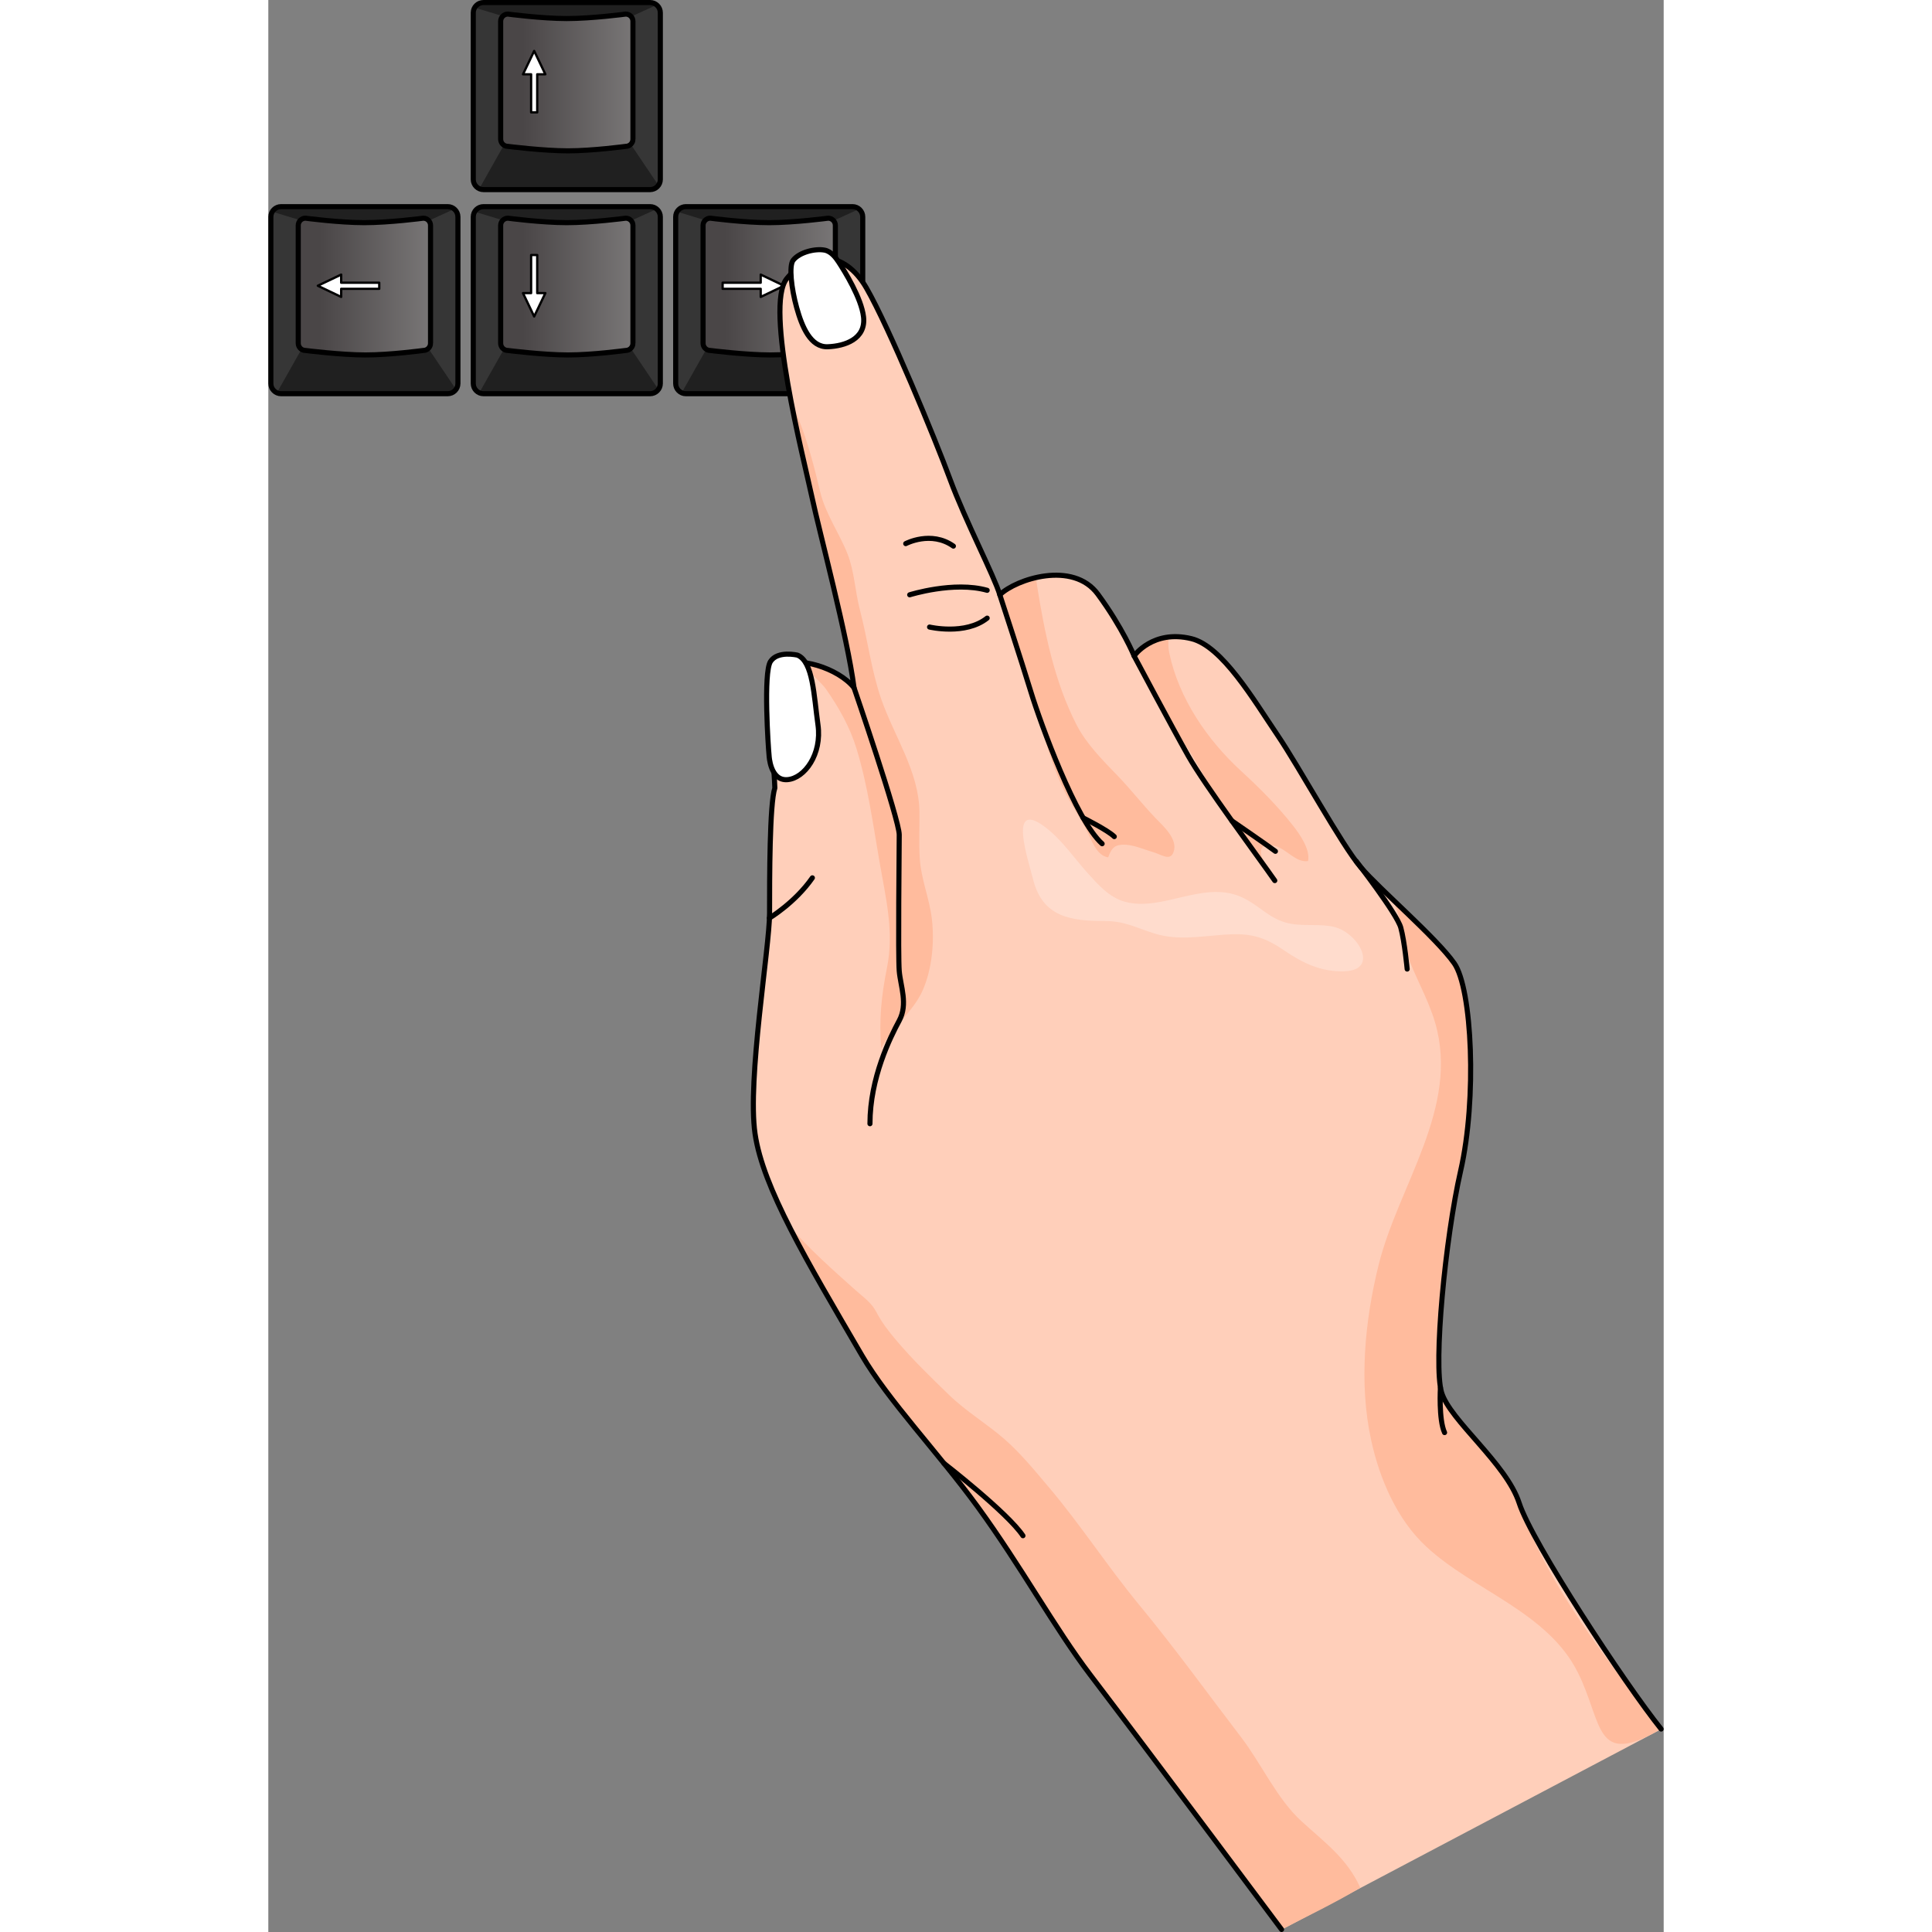 <?xml version="1.0" encoding="utf-8"?>
<!-- Created by: Science Figures, www.sciencefigures.org, Generator: Science Figures Editor -->
<!DOCTYPE svg PUBLIC "-//W3C//DTD SVG 1.1//EN" "http://www.w3.org/Graphics/SVG/1.1/DTD/svg11.dtd">
<svg version="1.1" id="Layer_1" xmlns="http://www.w3.org/2000/svg" xmlns:xlink="http://www.w3.org/1999/xlink" 
	 width="800px" height="800px" viewBox="0 0 379.466 525.404" enable-background="new 0 0 379.466 525.404"
	 xml:space="preserve">
<rect x="0" y="0" width="379.466" height="525.404" fill="#808080" stroke="none"/>
<g>
	<g>
		<g>
			<path fill="#363636" d="M51.562,104.298c0,1.523-1.246,2.77-2.77,2.77H3.462c-1.523,0-2.77-1.246-2.77-2.77V58.967
				c0-1.523,1.246-2.77,2.77-2.77h45.33c1.523,0,2.77,1.246,2.77,2.77V104.298z"/>
			<path fill="#202020" d="M48.792,56.197H3.462c-1.015,0-1.898,0.561-2.38,1.38l10.981,3.332h29.6l8.89-4.06
				C50.071,56.449,49.463,56.197,48.792,56.197z"/>
			<path fill="#202020" d="M3.462,107.067h45.33c0.924,0,1.741-0.462,2.245-1.162L41.49,91.721H10.852l-8.521,15.098
				C2.678,106.976,3.059,107.067,3.462,107.067z"/>
			<path fill="none" stroke="#000000" stroke-width="1.385" stroke-miterlimit="10" d="M51.562,104.298
				c0,1.523-1.246,2.77-2.77,2.77H3.462c-1.523,0-2.77-1.246-2.77-2.77V58.967c0-1.523,1.246-2.77,2.77-2.77h45.33
				c1.523,0,2.77,1.246,2.77,2.77V104.298z"/>
			<linearGradient id="SVGID_1_" gradientUnits="userSpaceOnUse" x1="73.858" y1="77.931" x2="8.933" y2="77.931">
				<stop  offset="0.29" style="stop-color:#8A8888"/>
				<stop  offset="0.919" style="stop-color:#4A4647"/>
			</linearGradient>
			<path fill="url(#SVGID_1_)" d="M44.114,93.35c0,1.078-0.881,1.959-1.958,1.959c0,0-9.018,1.219-15.723,1.219
				c-6.706,0-16.335-1.219-16.335-1.219c-1.078,0-1.959-0.881-1.959-1.959V61.292c0-1.076,0.881-1.958,1.959-1.958
				c0,0,9.211,1.219,16.028,1.219c6.816,0,16.029-1.219,16.029-1.219c1.077,0,1.958,0.882,1.958,1.958V93.35z"/>
			<path fill="none" stroke="#000000" stroke-width="1.385" stroke-miterlimit="10" d="M44.114,93.35
				c0,1.078-0.881,1.959-1.958,1.959c0,0-9.018,1.219-15.723,1.219c-6.706,0-16.335-1.219-16.335-1.219
				c-1.078,0-1.959-0.881-1.959-1.959V61.292c0-1.076,0.881-1.958,1.959-1.958c0,0,9.211,1.219,16.028,1.219
				c6.816,0,16.029-1.219,16.029-1.219c1.077,0,1.958,0.882,1.958,1.958V93.35z"/>
			
				<polygon fill="#FFFFFF" stroke="#000000" stroke-width="0.623" stroke-linecap="round" stroke-linejoin="round" stroke-miterlimit="10" points="
				13.46,77.708 19.813,80.75 19.813,78.541 30.167,78.541 30.167,76.881 19.813,76.881 19.813,74.672 			"/>
		</g>
		<g>
			<path fill="#363636" d="M106.606,104.298c0,1.523-1.246,2.77-2.77,2.77h-45.33c-1.523,0-2.77-1.246-2.77-2.77V58.967
				c0-1.523,1.246-2.77,2.77-2.77h45.33c1.523,0,2.77,1.246,2.77,2.77V104.298z"/>
			<path fill="#202020" d="M103.837,56.197h-45.33c-1.015,0-1.898,0.561-2.38,1.38l10.981,3.332h29.6l8.89-4.06
				C105.116,56.449,104.508,56.197,103.837,56.197z"/>
			<path fill="#202020" d="M58.507,107.067h45.33c0.924,0,1.741-0.462,2.245-1.162l-9.547-14.185H65.896l-8.521,15.098
				C57.723,106.976,58.104,107.067,58.507,107.067z"/>
			<path fill="none" stroke="#000000" stroke-width="1.385" stroke-miterlimit="10" d="M106.606,104.298
				c0,1.523-1.246,2.77-2.77,2.77h-45.33c-1.523,0-2.77-1.246-2.77-2.77V58.967c0-1.523,1.246-2.77,2.77-2.77h45.33
				c1.523,0,2.77,1.246,2.77,2.77V104.298z"/>
			<linearGradient id="SVGID_2_" gradientUnits="userSpaceOnUse" x1="128.903" y1="77.931" x2="63.978" y2="77.931">
				<stop  offset="0.29" style="stop-color:#8A8888"/>
				<stop  offset="0.919" style="stop-color:#4A4647"/>
			</linearGradient>
			<path fill="url(#SVGID_2_)" d="M99.159,93.35c0,1.078-0.881,1.959-1.958,1.959c0,0-9.018,1.219-15.723,1.219
				c-6.706,0-16.335-1.219-16.335-1.219c-1.078,0-1.959-0.881-1.959-1.959V61.292c0-1.076,0.881-1.958,1.959-1.958
				c0,0,9.211,1.219,16.028,1.219c6.816,0,16.029-1.219,16.029-1.219c1.077,0,1.958,0.882,1.958,1.958V93.35z"/>
			<path fill="none" stroke="#000000" stroke-width="1.385" stroke-miterlimit="10" d="M99.159,93.35
				c0,1.078-0.881,1.959-1.958,1.959c0,0-9.018,1.219-15.723,1.219c-6.706,0-16.335-1.219-16.335-1.219
				c-1.078,0-1.959-0.881-1.959-1.959V61.292c0-1.076,0.881-1.958,1.959-1.958c0,0,9.211,1.219,16.028,1.219
				c6.816,0,16.029-1.219,16.029-1.219c1.077,0,1.958,0.882,1.958,1.958V93.35z"/>
			
				<polygon fill="#FFFFFF" stroke="#000000" stroke-width="0.623" stroke-linecap="round" stroke-linejoin="round" stroke-miterlimit="10" points="
				72.296,86.064 75.338,79.711 73.129,79.711 73.129,69.357 71.468,69.357 71.468,79.711 69.259,79.711 			"/>
		</g>
		<g>
			<path fill="#363636" d="M106.606,48.793c0,1.523-1.246,2.77-2.77,2.77h-45.33c-1.523,0-2.77-1.246-2.77-2.77V3.462
				c0-1.523,1.246-2.77,2.77-2.77h45.33c1.523,0,2.77,1.246,2.77,2.77V48.793z"/>
			<path fill="#202020" d="M103.837,0.692h-45.33c-1.015,0-1.898,0.56-2.38,1.38l10.981,3.332h29.6l8.89-4.061
				C105.116,0.943,104.508,0.692,103.837,0.692z"/>
			<path fill="#202020" d="M58.507,51.563h45.33c0.924,0,1.741-0.463,2.245-1.162l-9.547-14.186H65.896l-8.521,15.099
				C57.723,51.471,58.104,51.563,58.507,51.563z"/>
			<path fill="none" stroke="#000000" stroke-width="1.385" stroke-miterlimit="10" d="M106.606,48.793
				c0,1.523-1.246,2.77-2.77,2.77h-45.33c-1.523,0-2.77-1.246-2.77-2.77V3.462c0-1.523,1.246-2.77,2.77-2.77h45.33
				c1.523,0,2.77,1.246,2.77,2.77V48.793z"/>
			<linearGradient id="SVGID_3_" gradientUnits="userSpaceOnUse" x1="128.903" y1="22.425" x2="63.978" y2="22.425">
				<stop  offset="0.29" style="stop-color:#8A8888"/>
				<stop  offset="0.919" style="stop-color:#4A4647"/>
			</linearGradient>
			<path fill="url(#SVGID_3_)" d="M99.159,37.845c0,1.078-0.881,1.959-1.958,1.959c0,0-9.018,1.218-15.723,1.218
				c-6.706,0-16.335-1.218-16.335-1.218c-1.078,0-1.959-0.881-1.959-1.959V5.787c0-1.076,0.881-1.959,1.959-1.959
				c0,0,9.211,1.219,16.028,1.219c6.816,0,16.029-1.219,16.029-1.219c1.077,0,1.958,0.883,1.958,1.959V37.845z"/>
			<path fill="none" stroke="#000000" stroke-width="1.385" stroke-miterlimit="10" d="M99.159,37.845
				c0,1.078-0.881,1.959-1.958,1.959c0,0-9.018,1.218-15.723,1.218c-6.706,0-16.335-1.218-16.335-1.218
				c-1.078,0-1.959-0.881-1.959-1.959V5.787c0-1.076,0.881-1.959,1.959-1.959c0,0,9.211,1.219,16.028,1.219
				c6.816,0,16.029-1.219,16.029-1.219c1.077,0,1.958,0.883,1.958,1.959V37.845z"/>
			
				<polygon fill="#FFFFFF" stroke="#000000" stroke-width="0.623" stroke-linecap="round" stroke-linejoin="round" stroke-miterlimit="10" points="
				72.301,13.851 69.259,20.203 71.468,20.203 71.468,30.558 73.129,30.558 73.129,20.203 75.338,20.203 			"/>
		</g>
		<g>
			<path fill="#363636" d="M161.651,104.298c0,1.523-1.246,2.77-2.77,2.77h-45.33c-1.523,0-2.77-1.246-2.77-2.77V58.967
				c0-1.523,1.246-2.77,2.77-2.77h45.33c1.523,0,2.77,1.246,2.77,2.77V104.298z"/>
			<path fill="#202020" d="M158.882,56.197h-45.33c-1.015,0-1.898,0.561-2.38,1.38l10.981,3.332h29.6l8.89-4.06
				C160.161,56.449,159.553,56.197,158.882,56.197z"/>
			<path fill="#202020" d="M113.552,107.067h45.33c0.924,0,1.741-0.462,2.245-1.162l-9.547-14.185h-30.639l-8.521,15.098
				C112.768,106.976,113.148,107.067,113.552,107.067z"/>
			<path fill="none" stroke="#000000" stroke-width="1.385" stroke-miterlimit="10" d="M161.651,104.298
				c0,1.523-1.246,2.77-2.77,2.77h-45.33c-1.523,0-2.77-1.246-2.77-2.77V58.967c0-1.523,1.246-2.77,2.77-2.77h45.33
				c1.523,0,2.77,1.246,2.77,2.77V104.298z"/>
			<linearGradient id="SVGID_4_" gradientUnits="userSpaceOnUse" x1="183.948" y1="77.931" x2="119.022" y2="77.931">
				<stop  offset="0.29" style="stop-color:#8A8888"/>
				<stop  offset="0.919" style="stop-color:#4A4647"/>
			</linearGradient>
			<path fill="url(#SVGID_4_)" d="M154.204,93.35c0,1.078-0.881,1.959-1.958,1.959c0,0-9.018,1.219-15.723,1.219
				c-6.706,0-16.335-1.219-16.335-1.219c-1.078,0-1.959-0.881-1.959-1.959V61.292c0-1.076,0.881-1.958,1.959-1.958
				c0,0,9.211,1.219,16.028,1.219c6.816,0,16.029-1.219,16.029-1.219c1.077,0,1.958,0.882,1.958,1.958V93.35z"/>
			<path fill="none" stroke="#000000" stroke-width="1.385" stroke-miterlimit="10" d="M154.204,93.35
				c0,1.078-0.881,1.959-1.958,1.959c0,0-9.018,1.219-15.723,1.219c-6.706,0-16.335-1.219-16.335-1.219
				c-1.078,0-1.959-0.881-1.959-1.959V61.292c0-1.076,0.881-1.958,1.959-1.958c0,0,9.211,1.219,16.028,1.219
				c6.816,0,16.029-1.219,16.029-1.219c1.077,0,1.958,0.882,1.958,1.958V93.35z"/>
			
				<polygon fill="#FFFFFF" stroke="#000000" stroke-width="0.623" stroke-linecap="round" stroke-linejoin="round" stroke-miterlimit="10" points="
				140.258,77.713 133.904,74.672 133.904,76.881 123.55,76.881 123.55,78.541 133.904,78.541 133.904,80.75 			"/>
		</g>
	</g>
	<g>
		<g>
			
				<path fill="#FFCFBA" stroke="#000000" stroke-width="0.597" stroke-linecap="round" stroke-linejoin="round" stroke-miterlimit="10" d="
				M275.584,524.738c0,0-33.732-45.215-52.034-69.26c-9.649-12.676-18.753-29.422-30.664-45.758
				c-10.681-14.646-24.293-28.87-31.419-41.086c-15.072-25.838-26.914-45.576-29.066-60.289
				c-2.153-14.713,3.948-50.599,3.948-59.929c0-9.331,0-29.786,1.436-34.093c-0.359-10.406-3.276-30.313,1.389-33.184
				s15.836,0.527,20.143,5.91c-1.794-13.994-9.33-41.984-11.483-52.033c-2.152-10.048-12.919-51.677-6.818-59.213
				c6.102-7.535,15.568-8.049,21.688,2.564c6.12,10.614,18.604,40.83,22.759,52.08c4.154,11.252,11.943,26.139,13.501,31.331
				c4.501-4.327,19.906-9.347,26.657-0.173s9.867,16.791,9.867,16.791s5.079-7.242,15.568-4.686
				c8.392,2.045,16.933,16.635,23.368,26.137c6.131,9.053,17.493,29.958,22.686,36.017c5.193,6.058,20.599,19.214,25.445,26.138
				s6.208,36.807,1.731,56.43c-4.205,18.429-7.443,52.621-5.193,60.238c2.25,7.615,17.656,19.387,21.118,30.118
				s28.733,49.159,38.601,61.45"/>
			<path fill="#FFDCCD" d="M207.997,239.199c2.558,10.229,10.322,11.272,19.449,11.273c5.593,0.001,8.53,1.854,13.667,3.428
				c6.088,1.863,12.201,0.786,18.395,0.309c7.001-0.537,10.869,0.24,16.586,4.144c5.12,3.495,10.11,5.985,16.513,5.786
				c9.639-0.3,3.847-10.381-2.63-12.021c-3.824-0.968-8.021-0.196-11.918-0.909c-5.935-1.086-8.497-5.171-13.723-7.382
				c-10.287-4.352-21.377,4.228-31.494,1.376c-4.158-1.174-7.159-4.603-9.938-7.67c-3.873-4.275-7.162-9.301-11.859-12.766
				C201.057,217.398,206.648,233.808,207.997,239.199z"/>
			<path fill="#FFBB9D" d="M223.55,455.479c18.302,24.045,52.034,69.26,52.034,69.26c7.056-3.726,14.603-7.256,21.372-11.381
				c-3.576-7.992-9.904-12.492-16.051-18.137c-6.64-6.098-10.818-15.537-16.303-22.713c-9.186-12.018-18.051-24.299-27.686-35.964
				c-8.551-10.351-15.866-21.681-24.496-31.905c-3.768-4.463-7.854-9.467-12.243-13.287c-4.817-4.193-10.371-7.483-14.974-11.933
				c-5.009-4.843-10.03-9.701-14.527-15.034c-2.009-2.383-3.853-4.74-5.27-7.49c-1.355-2.631-3.424-3.988-5.667-5.993
				c-5.995-5.359-12.61-11.168-18.188-17.644c5.176,10.258,12.109,21.998,19.915,35.377c7.126,12.216,20.738,26.439,31.419,41.086
				C204.797,426.057,213.9,442.803,223.55,455.479z"/>
			<path fill="#FFBB9D" d="M340.21,408.79c-3.462-10.731-18.868-22.503-21.118-30.118c-2.25-7.617,0.988-41.81,5.193-60.238
				c4.477-19.623,3.115-49.506-1.731-56.43c-4.749-6.785-11.562-12.732-17.712-18.19c3.052,2.709,3.263,11.226,4.61,15.112
				c2.26,6.522,5.938,12.576,7.869,19.215c6.718,23.083-9.97,44.109-15.369,65.828c-3.772,15.178-5.405,32.224-2.041,47.668
				c2.302,10.566,7.007,21.582,15.031,29.009c12.879,11.919,32.882,17.688,41.145,34.11c6.945,13.801,4.395,26.181,22.669,15.414
				C364.821,452.602,347.164,430.348,340.21,408.79z"/>
			<path fill="#FFBB9D" d="M282.741,234.168c0.679-3.193-2.268-7.328-4.094-9.658c-4.185-5.34-9.144-10.283-14.116-14.851
				c-9.206-8.456-16.92-19.725-19.522-32.099c-0.301-1.431-0.293-2.832-0.188-4.215c-5.001,0.83-7.804,3.928-8.502,4.795
				c1.728,3.957,3.603,7.854,5.249,11.854c2.33,5.659,6.511,10.207,9.69,15.489c6.081,10.104,12.039,22.528,20.652,30.749
				c-2.218-2.798-3.641-7.592,1.881-6.175C276.832,230.838,279.477,234.679,282.741,234.168z"/>
			<path fill="#FFBB9D" d="M228.389,233.152c0.832-2.135,1.426-3.279,3.739-3.433c2.794-0.185,5.853,1.253,8.488,2.014
				c2.304,0.665,4.605,2.53,5.544,0.017c1.336-3.576-2.882-7.17-4.975-9.365c-3.583-3.757-6.773-7.88-10.386-11.602
				c-3.896-4.014-8.38-8.563-10.962-13.594c-6.082-11.852-8.702-24.984-10.802-38.047c-0.107-0.664-0.173-1.362-0.224-2.076
				c-4.245,0.967-8.013,2.886-9.887,4.688c-0.248-0.826-0.656-1.902-1.181-3.168c0.747,3.498,2.099,6.939,3.064,9.523
				c1.655,4.431,3.578,8.772,5.013,13.373c3.41,10.942,5.518,23.152,10.611,33.505c1.792,3.644,4.094,6.952,5.961,10.526
				C223.785,228.174,225.09,232.664,228.389,233.152z"/>
			<path fill="#FFBB9D" d="M168.255,263.109c-1.556,7.773-2.201,14.294-1.58,21.996c2.854-5.805,8.732-9.857,11.355-15.951
				c2.487-5.776,3.145-12.982,2.425-19.208c-0.647-5.6-2.955-10.85-3.301-16.608c-0.248-4.137-0.034-8.33-0.078-12.482
				c-0.116-11.044-6.844-20.518-10.403-30.768c-2.684-7.727-3.689-16.229-5.767-24.135c-1.352-5.141-1.507-10.56-3.397-15.334
				c-2.257-5.697-5.991-10.865-7.425-16.857c-1.582-6.609-3.23-13.167-5.768-19.48c-0.749-1.866-1.501-3.729-2.25-5.592
				c2.122,11.16,4.774,21.842,5.729,26.303c2.153,10.048,9.689,38.037,11.483,52.033c-2.946-3.684-9.104-6.436-14.195-6.889
				c1.88,2.544,5.569,5.816,6.505,7.158c3.571,5.123,6.55,10.351,8.378,16.326c3.072,10.039,4.487,20.616,6.279,30.933
				C167.925,244.219,170.214,253.325,168.255,263.109z"/>
			
				<path fill="none" stroke="#000000" stroke-width="1.385" stroke-linecap="round" stroke-linejoin="round" stroke-miterlimit="10" d="
				M275.547,524.712c0,0-33.731-45.215-52.034-69.259c-9.649-12.678-18.752-29.424-30.663-45.758
				c-10.682-14.648-24.294-28.871-31.42-41.087c-15.072-25.838-26.913-45.575-29.066-60.289
				c-2.152-14.714,3.948-50.599,3.948-59.929s0-29.785,1.436-34.092c-0.358-10.407-3.275-30.313,1.39-33.184
				c4.664-2.871,15.836,0.527,20.143,5.91c-1.794-13.996-9.33-41.985-11.483-52.033c-2.153-10.049-12.919-51.678-6.818-59.213
				c6.101-7.536,15.568-8.049,21.688,2.564s18.604,40.828,22.758,52.08c4.154,11.251,11.944,26.137,13.502,31.33
				c4.501-4.327,19.906-9.348,26.657-0.173c6.751,9.174,9.866,16.79,9.866,16.79s5.08-7.24,15.569-4.686
				c8.392,2.045,16.933,16.637,23.368,26.139c6.131,9.051,17.492,29.957,22.686,36.016c5.192,6.059,20.599,19.214,25.445,26.138
				s6.207,36.806,1.73,56.43c-4.204,18.429-7.443,52.622-5.192,60.237c2.25,7.617,17.655,19.387,21.117,30.119
				s28.734,49.16,38.601,61.449"/>
			
				<path fill="none" stroke="#000000" stroke-width="1.385" stroke-linecap="round" stroke-linejoin="round" stroke-miterlimit="10" d="
				M159.279,187.025c0,0,12.297,35.832,12.297,39.986s-0.346,32.889,0,37.043c0.347,4.154,2.424,9.001,0,13.502
				c-2.423,4.5-7.962,15.578-7.962,28.041"/>
			
				<path fill="none" stroke="#000000" stroke-width="1.385" stroke-linecap="round" stroke-linejoin="round" stroke-miterlimit="10" d="
				M198.926,161.754c0,0,5.886,18.002,8.481,26.484c2.597,8.481,12.267,34.974,19.345,41.212"/>
			
				<path fill="none" stroke="#000000" stroke-width="1.385" stroke-linecap="round" stroke-linejoin="round" stroke-miterlimit="10" d="
				M221.591,222.42c0,0,6.734,3.363,8.466,5.094"/>
			
				<path fill="none" stroke="#000000" stroke-width="1.385" stroke-linecap="round" stroke-linejoin="round" stroke-miterlimit="10" d="
				M235.449,178.371c0,0,10.213,19.214,14.713,27.177c4.501,7.962,18.695,27.003,23.542,33.927"/>
			
				<path fill="none" stroke="#000000" stroke-width="1.385" stroke-linecap="round" stroke-linejoin="round" stroke-miterlimit="10" d="
				M295.868,234.217c0,0,11.07,14.259,12.108,18.066c1.039,3.809,1.731,11.252,1.731,11.252"/>
			
				<path fill="none" stroke="#000000" stroke-width="1.385" stroke-linecap="round" stroke-linejoin="round" stroke-miterlimit="10" d="
				M262.025,223.212c0,0,10.294,7.089,11.852,8.3"/>
			
				<path fill="none" stroke="#000000" stroke-width="1.385" stroke-linecap="round" stroke-linejoin="round" stroke-miterlimit="10" d="
				M136.281,249.66c0,0,6.986-4.193,11.674-10.934"/>
			
				<path fill="none" stroke="#000000" stroke-width="1.385" stroke-linecap="round" stroke-linejoin="round" stroke-miterlimit="10" d="
				M174.421,161.754c0,0,12.019-3.786,21.068-1.221"/>
			
				<path fill="none" stroke="#000000" stroke-width="1.385" stroke-linecap="round" stroke-linejoin="round" stroke-miterlimit="10" d="
				M179.823,170.527c0,0,9.723,2.297,15.666-2.431"/>
			
				<path fill="none" stroke="#000000" stroke-width="1.385" stroke-linecap="round" stroke-linejoin="round" stroke-miterlimit="10" d="
				M173.341,147.839c0,0,6.887-3.646,12.965,0.675"/>
			
				<path fill="none" stroke="#000000" stroke-width="1.385" stroke-linecap="round" stroke-linejoin="round" stroke-miterlimit="10" d="
				M318.75,377.354c0,0-0.504,8.697,1.129,12.234"/>
			
				<path fill="none" stroke="#000000" stroke-width="1.385" stroke-linecap="round" stroke-linejoin="round" stroke-miterlimit="10" d="
				M183.75,397.965c0,0,17.315,13.443,21.469,19.672"/>
		</g>
		<path id="changecolor_6_" fill="#FFFFFF" d="M161.868,86.166c-0.591-5.086-5.104-12.358-6.798-14.951
			c-0.697-1.064-1.978-2.841-3.778-3.189c-2.583-0.499-6.877,0.564-8.568,2.748c-1.167,1.507-0.505,7.59,0.96,12.879
			c1.464,5.289,3.801,10.815,8.437,10.648C156.754,94.134,162.57,92.209,161.868,86.166z M143.913,178.17
			c0,0-5.386-1.314-7.351,1.726c-1.964,3.039-0.62,23.36-0.381,25.566c0,0,0.268,6.935,4.983,6.563
			c4.715-0.372,9.43-6.948,8.313-14.89C148.361,189.193,148.15,179.926,143.913,178.17z"/>
		
			<path fill="none" stroke="#000000" stroke-width="1.385" stroke-linecap="round" stroke-linejoin="round" stroke-miterlimit="10" d="
			M142.724,70.773c-1.167,1.507-0.505,7.59,0.96,12.879c1.464,5.289,3.801,10.815,8.437,10.648c4.634-0.167,10.45-2.092,9.748-8.135
			c-0.591-5.086-5.104-12.358-6.798-14.951c-0.697-1.064-1.978-2.841-3.778-3.189C148.709,67.526,144.415,68.59,142.724,70.773z"/>
		
			<path fill="none" stroke="#000000" stroke-width="1.385" stroke-linecap="round" stroke-linejoin="round" stroke-miterlimit="10" d="
			M136.182,205.462c0,0,0.268,6.935,4.983,6.563c4.715-0.372,9.43-6.948,8.313-14.89c-1.117-7.941-1.328-17.209-5.565-18.965
			c0,0-5.386-1.314-7.351,1.726C134.599,182.935,135.942,203.256,136.182,205.462z"/>
	</g>
</g>
</svg>